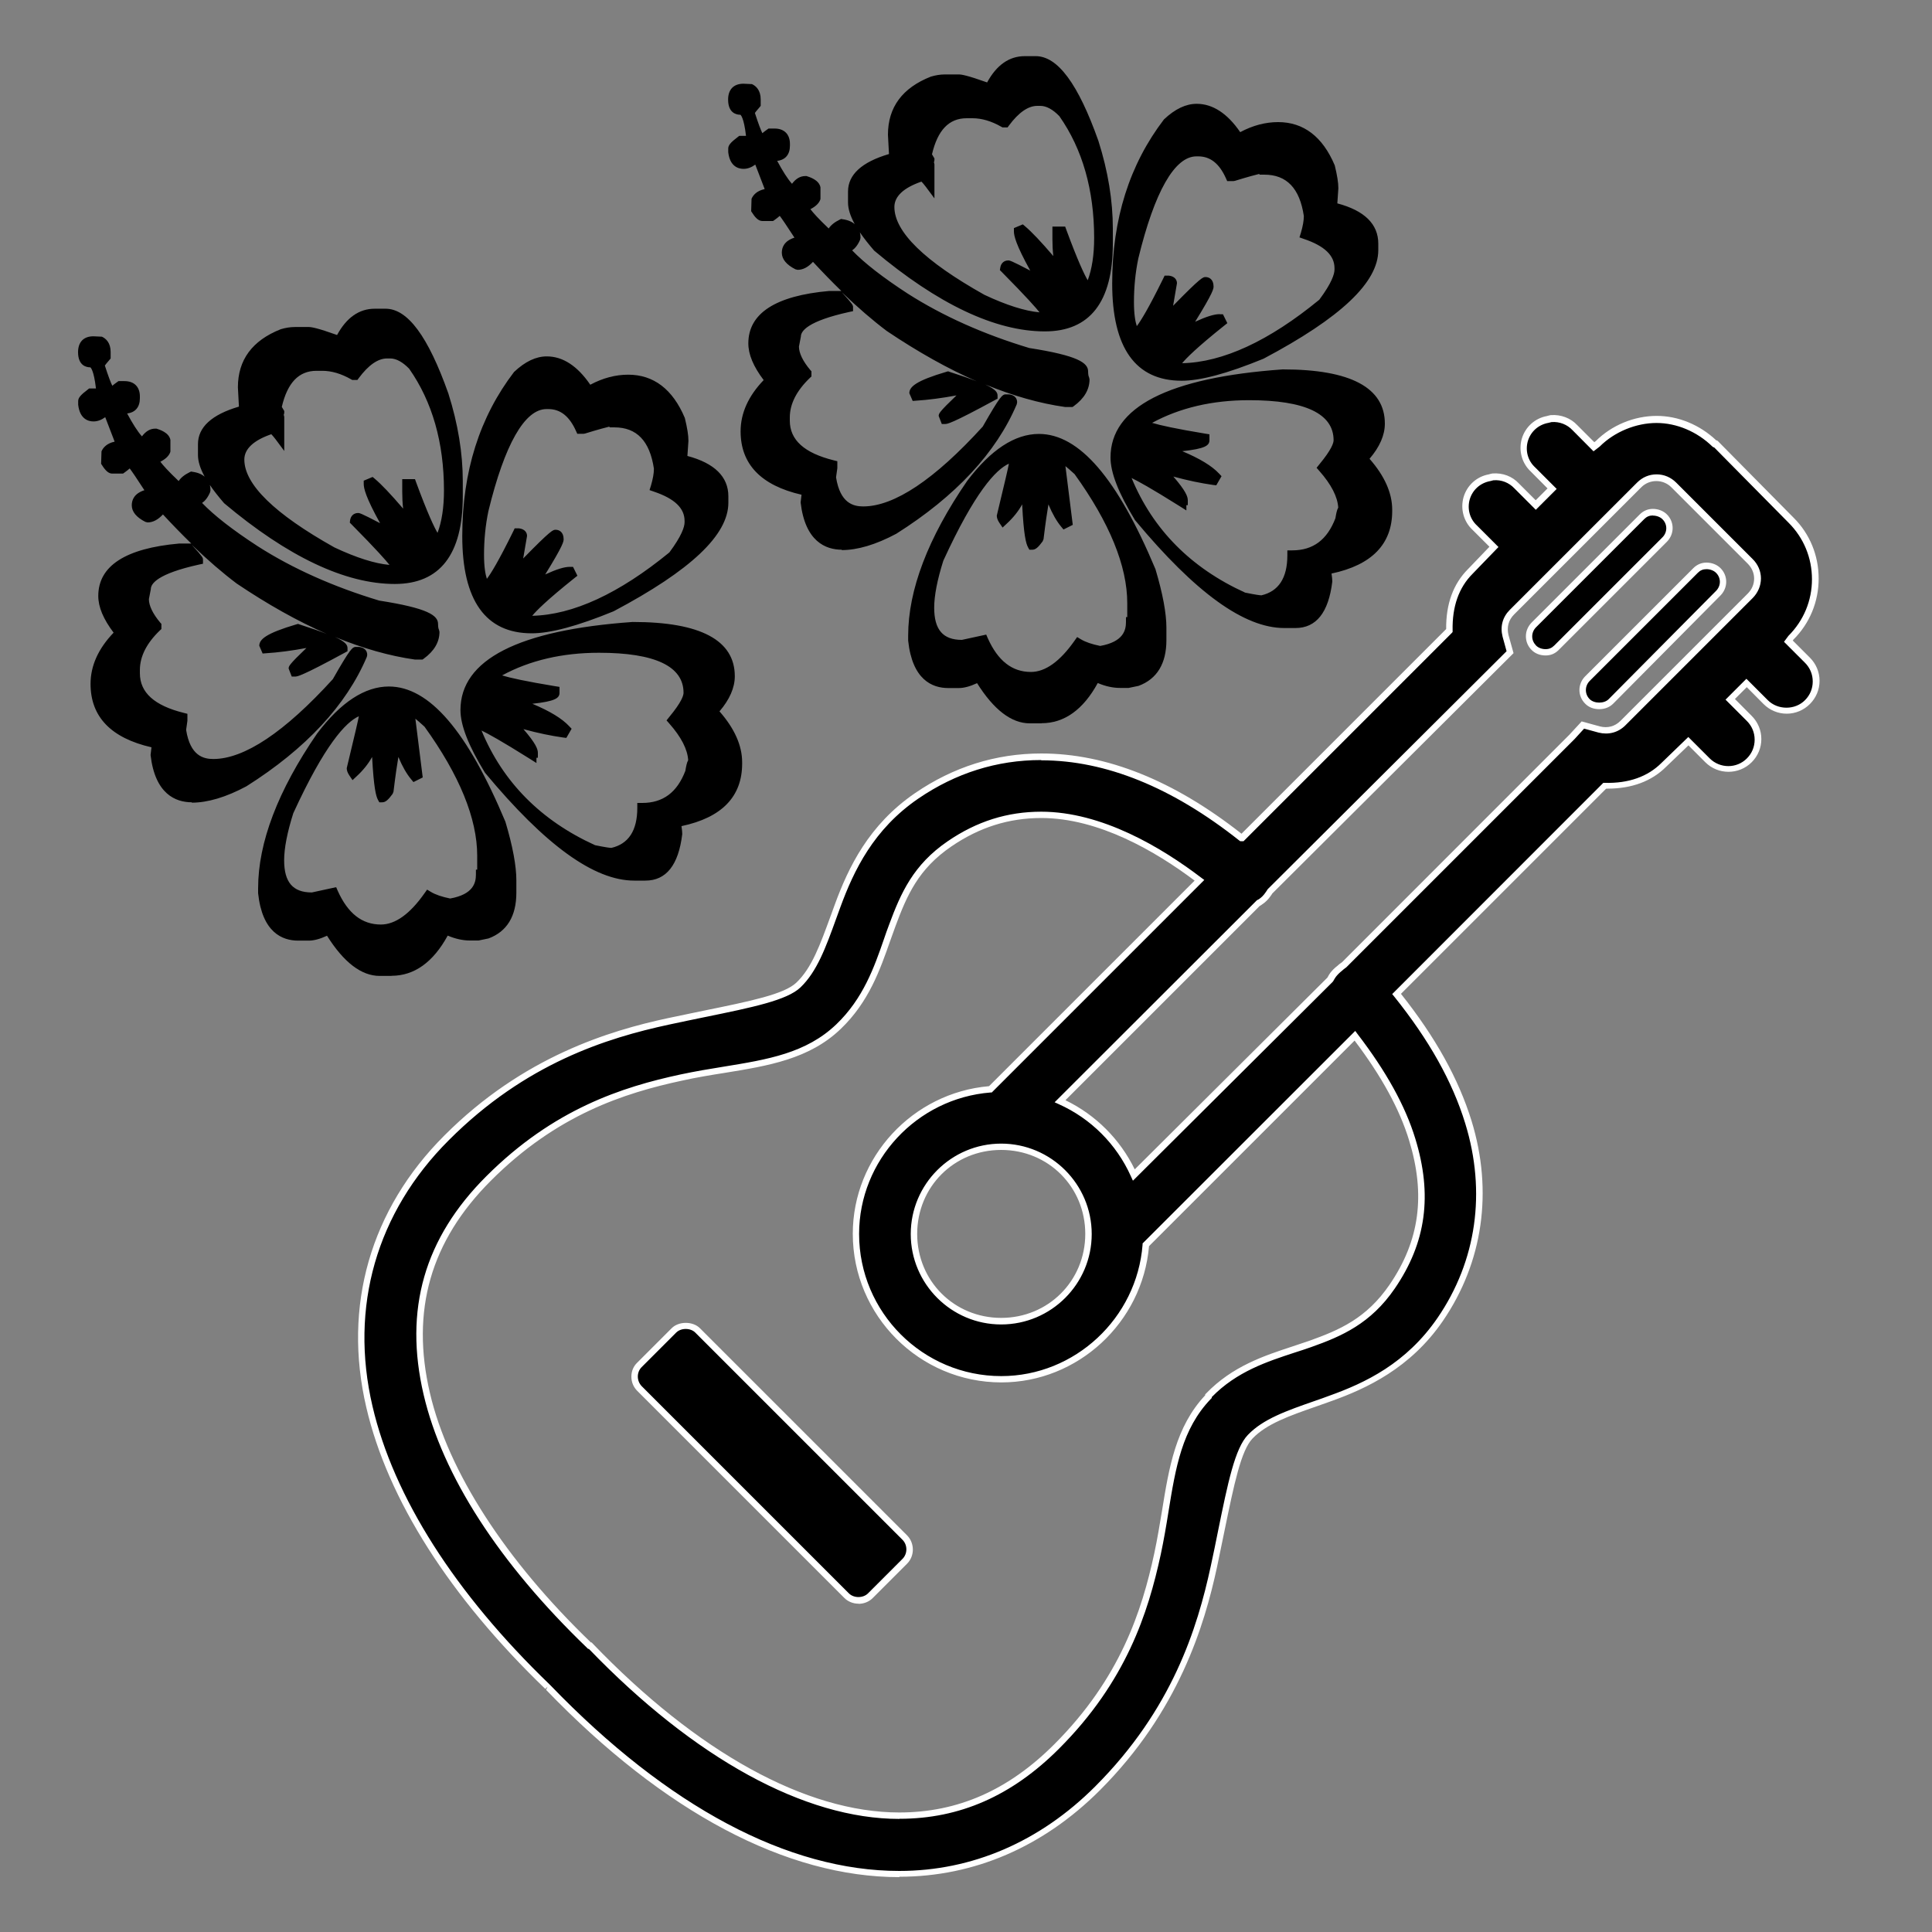<svg xmlns="http://www.w3.org/2000/svg" id="Layer_1" data-name="Layer 1" viewBox="0 0 150 150"><rect x="0" y="0" width="150" height="150" fill="#808080" stroke="none"/><defs><style> .cls-1 { fill: #fff; } </style></defs><g><path d="M7.26,26.48h.5c.31,.14,.46,.43,.46,.85v.36c-.31,.36-.46,.56-.46,.6v.11c.45,1.42,.77,2.13,.96,2.13,0-.09,.2-.28,.6-.57h.36c.54,0,.82,.27,.82,.82v.14c0,.55-.27,.82-.82,.82h-.36v.11c.69,1.35,1.28,2.23,1.78,2.63,.28-.54,.6-.82,.96-.82,.5,.14,.77,.33,.82,.57v.75c-.09,.26-.41,.5-.96,.71,.17,.4,.84,1.15,2.03,2.24h.14c0-.36,.27-.66,.82-.92,.71,.1,1.07,.45,1.07,1.07-.24,.55-.55,.82-.92,.82,.92,1.09,2.51,2.37,4.76,3.84,2.75,1.75,5.92,3.18,9.53,4.27,2.87,.45,4.3,.94,4.3,1.46,0,.26,.04,.46,.11,.6,0,.66-.36,1.26-1.07,1.78h-.46c-4.15-.59-8.69-2.55-13.61-5.86-1.8-1.35-3.79-3.21-5.97-5.58-.4,.55-.79,.82-1.17,.82-.57-.28-.85-.6-.85-.96,0-.5,.4-.81,1.21-.92-1.04-1.63-1.63-2.48-1.78-2.52,0,.12-.2,.32-.6,.6h-.71c-.12,0-.28-.17-.5-.5v-.71c.17-.38,.57-.57,1.21-.57l-1.07-2.77h-.14c-.33,.33-.65,.5-.96,.5-.47,0-.75-.32-.82-.96v-.25c0-.09,.2-.3,.6-.6h.82c-.14-1.59-.41-2.38-.82-2.38s-.6-.27-.6-.82,.27-.85,.82-.85Zm7.43,16.1c.47,.52,.71,.81,.71,.85-2.7,.59-4.05,1.35-4.05,2.27l-.14,.71c0,.66,.32,1.37,.96,2.13v.11c-1.11,1.07-1.67,2.18-1.67,3.34v.25c0,1.68,1.23,2.83,3.7,3.45v.25l-.11,.71c.26,1.75,1.09,2.63,2.49,2.63,2.54,0,5.72-2.11,9.56-6.33,.9-1.56,1.41-2.36,1.53-2.38h.25c.17,.02,.25,.11,.25,.25-1.56,3.7-4.63,6.99-9.21,9.88-1.52,.81-2.87,1.21-4.05,1.21-1.63,0-2.58-1.11-2.84-3.34l.11-.85c-3.18-.64-4.76-2.18-4.76-4.62,0-1.4,.64-2.71,1.92-3.95-.88-1.09-1.31-2.05-1.31-2.88,0-2.11,1.98-3.34,5.94-3.7h.75Zm14.4-18.23h.85c1.52,0,3.02,2.11,4.51,6.33,.73,2.32,1.1,4.55,1.1,6.68v1.17c0,4.29-1.63,6.43-4.9,6.43-3.77,0-8.1-2.06-13.01-6.18-1.26-1.45-1.88-2.59-1.88-3.45v-.85c0-1.18,1.07-2.06,3.2-2.63l-.11-1.42v-.36c0-1.97,1.03-3.35,3.09-4.16,.31-.09,.63-.14,.96-.14h1.07c.28,0,1.08,.24,2.38,.71,.69-1.42,1.6-2.13,2.74-2.13Zm-1.64,4.76c-.83-.47-1.63-.71-2.42-.71h-.46c-1.59,0-2.62,1.08-3.09,3.23l.21,.36c0,.07-.04,.11-.11,.11l.11,.25v1.53c-.28-.38-.47-.57-.57-.57-1.68,.55-2.52,1.34-2.52,2.38,0,2.09,2.39,4.47,7.18,7.14,2.01,.95,3.64,1.42,4.87,1.42l.11-.21c0-.24-1.07-1.43-3.2-3.59,.02-.17,.11-.25,.25-.25,.09,0,.96,.44,2.59,1.32v-.11c-1.19-2.01-1.78-3.29-1.78-3.84l.25-.11c.62,.52,1.56,1.55,2.84,3.09h.14c-.17-.78-.25-1.58-.25-2.38v-.6h.36c1.09,2.96,1.8,4.44,2.13,4.44,.5-1,.75-2.31,.75-3.95,0-3.81-.92-7.04-2.77-9.67-.62-.64-1.21-.96-1.78-.96h-.25c-.83,0-1.66,.56-2.49,1.67h-.11Zm2.74,24.56c2.94,0,5.84,3.42,8.71,10.27,.54,1.85,.82,3.32,.82,4.41v.96c0,1.66-.64,2.73-1.92,3.2l-.71,.14h-.6c-.57,0-1.2-.17-1.88-.5-1.09,2.16-2.49,3.23-4.19,3.23h-.92c-1.35,0-2.67-1.08-3.95-3.23-.64,.33-1.16,.5-1.56,.5h-.82c-1.59,0-2.5-1.11-2.74-3.34v-.36c0-3.48,1.5-7.42,4.51-11.8,1.75-2.32,3.51-3.48,5.26-3.48Zm-7.04-4.87c2.3,.73,3.45,1.24,3.45,1.53-2.23,1.21-3.46,1.81-3.7,1.81l-.11-.25c0-.09,.63-.73,1.88-1.92l.14-.21h-.25c-1.47,.31-2.78,.5-3.95,.57l-.11-.21c0-.36,.88-.79,2.63-1.31Zm-1.46,17.98c0,1.92,.84,2.88,2.52,2.88l1.67-.36c.85,1.9,2.08,2.84,3.7,2.84,1.26,0,2.49-.86,3.7-2.59,.4,.24,.96,.43,1.67,.57,1.59-.26,2.38-1.01,2.38-2.24,.07,0,.11-.25,.11-.75v-.71c0-2.99-1.39-6.4-4.16-10.24-.69-.64-1.09-.96-1.21-.96l-.21,.36,.57,4.55-.21,.11c-.45-.54-.89-1.42-1.32-2.63-.17,0-.4,1.27-.71,3.8-.24,.33-.4,.5-.5,.5-.21-.4-.37-1.84-.46-4.3h-.25c-.24,.85-.75,1.65-1.53,2.38-.09-.14-.14-.26-.14-.36,.64-2.61,.96-3.99,.96-4.16-.07-.17-.11-.28-.11-.36-1.54,.28-3.45,2.9-5.72,7.86-.5,1.56-.75,2.83-.75,3.8Zm27.44-18.13c5.02,0,7.54,1.28,7.54,3.84,0,.88-.44,1.79-1.31,2.74,1.26,1.35,1.88,2.67,1.88,3.95v.11c0,2.46-1.59,3.98-4.76,4.55,.07,.43,.11,.73,.11,.92-.26,2.16-1.09,3.23-2.49,3.23h-.85c-2.96,0-6.73-2.75-11.3-8.25-1.21-1.99-1.81-3.53-1.81-4.62,0-3.7,4.34-5.85,13.01-6.47Zm-6.68-20.61c1.18,0,2.26,.76,3.23,2.27h.11c1-.57,1.99-.85,2.99-.85,1.82,0,3.18,1.04,4.05,3.13,.17,.69,.25,1.23,.25,1.63l-.11,1.46c2.13,.5,3.2,1.45,3.2,2.84v.5c0,2.32-2.9,5.02-8.71,8.1-2.73,1.11-4.79,1.67-6.18,1.67-3.34,0-5.01-2.39-5.01-7.18s1.31-9.08,3.95-12.51c.76-.71,1.5-1.07,2.24-1.07Zm-4.16,24.56c.54,.28,2.13,.64,4.76,1.07v.14c0,.24-.95,.43-2.84,.57v.25c1.82,.66,3.06,1.34,3.7,2.03l-.14,.25c-1.21-.17-2.59-.49-4.16-.96v.11c1.18,1.26,1.78,2.06,1.78,2.42-.07,0-.11,.04-.11,.11-2.54-1.59-3.97-2.38-4.3-2.38l-.11,.25c1.66,4.31,4.72,7.49,9.17,9.53,.76,.17,1.23,.25,1.42,.25,1.59-.36,2.38-1.52,2.38-3.48,1.78,0,3.01-.91,3.7-2.74,.09-.55,.18-.82,.25-.82,0-.97-.52-2.05-1.56-3.23,.81-.97,1.21-1.68,1.21-2.13,0-2.32-2.31-3.48-6.93-3.48-3.1,0-5.81,.68-8.1,2.03l-.11,.25Zm-1.07-9.53c0,1.19,.15,2.01,.46,2.49,.38-.12,1.22-1.5,2.52-4.16h.11c.17,.02,.25,.1,.25,.21l-.5,2.88c1.92-1.99,2.95-2.99,3.09-2.99,.17,0,.25,.12,.25,.36,0,.26-.68,1.46-2.03,3.59h.11c1.35-.71,2.27-1.07,2.77-1.07l.11,.21c-2.39,1.92-3.59,3.08-3.59,3.48,.17,.07,.28,.11,.36,.11,3.32,0,7.01-1.67,11.09-5.01,.88-1.16,1.31-2.04,1.31-2.63v-.11c0-1.16-.88-2.04-2.63-2.63,.17-.54,.25-1.02,.25-1.42-.36-2.39-1.51-3.59-3.45-3.59,0-.07-.04-.11-.11-.11-.19,0-.95,.2-2.27,.6h-.25c-.57-1.28-1.4-1.92-2.49-1.92h-.14c-1.92,0-3.54,2.74-4.87,8.21-.24,1.14-.36,2.3-.36,3.48Z"></path><path d="M30.4,75.77h-.92c-1.42,0-2.79-1.05-4.09-3.12-.56,.26-1.03,.38-1.42,.38h-.82c-1.24,0-2.79-.64-3.11-3.68v-.39c0-3.54,1.54-7.59,4.58-12.01,1.83-2.42,3.7-3.65,5.57-3.65,3.13,0,6.09,3.44,9.05,10.5,.57,1.91,.85,3.43,.85,4.55v.96c0,1.82-.73,3.02-2.16,3.55l-.77,.16h-.68c-.53,0-1.11-.12-1.72-.38-1.13,2.07-2.6,3.12-4.36,3.12Zm-4.73-4.11l.18,.3c1.2,2.02,2.42,3.05,3.62,3.05h.92c1.57,0,2.83-.99,3.86-3.03l.17-.33,.33,.16c.63,.31,1.21,.46,1.72,.46h.6l.64-.13c1.07-.4,1.62-1.33,1.62-2.83v-.96c0-1.05-.27-2.5-.8-4.3-2.78-6.62-5.59-10-8.35-10-.79,0-1.59,.27-2.4,.79,.1-.03,.2-.06,.3-.08l.44-.08v.45h0s.01,.06,.08,.21l.03,.15c0,.1,0,.27-.79,3.52,.37-.48,.62-.97,.77-1.49l.08-.27h.9v.36c.08,1.83,.18,2.86,.27,3.44,.47-3.8,.67-3.8,1.04-3.8h.27l.09,.25c.22,.62,.44,1.15,.67,1.59l-.45-3.57,.39-.65h.21c.2,0,.4,.07,1.46,1.06,2.86,3.94,4.28,7.46,4.28,10.51v.71c0,.32,0,.67-.11,.89-.05,.96-.57,2.12-2.69,2.47h-.07s-.07,0-.07,0c-.6-.12-1.08-.27-1.48-.45-1.22,1.65-2.5,2.49-3.81,2.49-1.68,0-3-.94-3.91-2.79l-1.38,.29h-.03c-1.39,0-2.95-.58-2.95-3.25,0-.83,.18-1.88,.53-3.13-.7,1.88-1.06,3.65-1.06,5.29v.35c.21,1.98,.99,2.97,2.36,2.97h.82c.34,0,.81-.15,1.39-.46l.31-.16Zm.43-2.78l.12,.28c.79,1.76,1.89,2.62,3.35,2.62,1.12,0,2.26-.82,3.39-2.43l.2-.28,.3,.18c.35,.21,.85,.38,1.49,.51,1.79-.32,2-1.21,2-1.86v-.38h.1c0-.08,0-.2,0-.37v-.71c0-2.89-1.38-6.26-4.09-10.02-.34-.31-.56-.5-.71-.62l.57,4.56-.72,.36-.19-.23c-.34-.41-.67-.98-.98-1.72-.09,.53-.22,1.37-.38,2.7l-.07,.17c-.35,.48-.56,.65-.8,.65h-.23l-.11-.2c-.15-.28-.32-.92-.45-3.32-.29,.53-.69,1.03-1.2,1.5l-.32,.3-.25-.37c-.14-.21-.2-.39-.2-.56,.66-2.73,.88-3.7,.94-4.03-1.01,.45-2.65,2.21-5.09,7.53-.47,1.48-.71,2.72-.71,3.65,0,1.71,.68,2.5,2.15,2.5l1.89-.41Zm23.99-.51h-.85c-3.11,0-6.9-2.74-11.59-8.38-1.29-2.11-1.9-3.69-1.9-4.86,0-3.91,4.49-6.21,13.36-6.84h.03c5.25,0,7.91,1.42,7.91,4.21,0,.89-.4,1.81-1.19,2.73,1.17,1.33,1.76,2.66,1.76,3.95v.11c0,2.56-1.58,4.19-4.71,4.85,.04,.27,.06,.48,.06,.62-.29,2.41-1.25,3.61-2.86,3.61Zm-6.1-3.06c1.98,1.53,3.74,2.31,5.25,2.31h.85c.44,0,1.76,0,2.12-2.9,0-.12-.04-.41-.11-.82l-.06-.37,.36-.07c3-.54,4.46-1.9,4.46-4.18v-.11c0-1.17-.6-2.42-1.78-3.69l-.24-.25,.24-.25c.81-.87,1.21-1.71,1.21-2.48,0-2.3-2.4-3.46-7.15-3.46-8.39,.6-12.65,2.65-12.65,6.09,0,.27,.04,.58,.13,.93l.1-.24h.25c.19,0,.54,0,3.54,1.85-.25-.32-.62-.76-1.19-1.36l-.1-.11v-.76l.48,.15c1.21,.37,2.33,.64,3.33,.82-.67-.48-1.66-.95-2.96-1.43l-.25-.09v-.86l.35-.03c.73-.05,1.25-.11,1.63-.17-1.99-.35-3.2-.65-3.69-.9l-.31-.16,.29-.68,.11-.06c2.35-1.38,5.14-2.08,8.29-2.08,4.85,0,7.31,1.3,7.31,3.86,0,.51-.35,1.19-1.09,2.13,.96,1.16,1.45,2.25,1.45,3.24v.38h-.15c-.03,.1-.06,.25-.11,.51-.71,1.91-1.95,2.91-3.7,3.04-.1,1.94-.99,3.11-2.67,3.49-.23,0-.54-.02-1.58-.25-.69-.31-1.35-.65-1.97-1.02Zm-6.6-8.58c1.65,3.99,4.61,6.98,8.81,8.89,.88,.18,1.18,.21,1.27,.21,1.32-.31,2.01-1.33,2.01-3.11v-.38h.38c1.62,0,2.71-.82,3.35-2.49,.06-.35,.11-.64,.22-.83-.05-.84-.54-1.8-1.47-2.85l-.21-.24,.2-.25c.98-1.18,1.12-1.69,1.12-1.89,0-2.06-2.21-3.11-6.56-3.11-2.85,0-5.38,.59-7.53,1.76,.63,.19,1.84,.46,4.14,.84l.32,.05v.46c0,.41-.33,.66-2.11,.85,1.36,.57,2.3,1.14,2.86,1.74l.19,.2-.41,.71-.25-.03c-.92-.13-1.95-.34-3.08-.65,.97,1.12,1.12,1.56,1.12,1.84v.38h-.11v.41l-.57-.36c-2.15-1.35-3.19-1.92-3.69-2.16Zm-22.49,5.56c-1.27,0-2.86-.64-3.21-3.67l.07-.6c-3.14-.72-4.73-2.37-4.73-4.92,0-1.41,.6-2.74,1.79-3.98-.8-1.06-1.19-1.99-1.19-2.85,0-2.33,2.11-3.7,6.28-4.07h.94c-.71-.69-1.45-1.45-2.2-2.26-.39,.42-.78,.62-1.19,.62l-.17-.04c-.7-.35-1.06-.79-1.06-1.29,0-.41,.18-.91,.98-1.17-.61-.94-.95-1.44-1.14-1.69-.11,.1-.25,.21-.42,.33l-.1,.07h-.83c-.27,0-.51-.19-.81-.67l-.06-.09,.03-.97c.13-.29,.41-.62,1.02-.75l-.73-1.9c-.3,.22-.6,.33-.91,.33-.39,0-1.06-.17-1.19-1.29v-.29c0-.25,.18-.47,.75-.9l.1-.08h.53c-.17-1.46-.42-1.63-.44-1.64-.28,0-.95-.11-.95-1.18,0-.78,.43-1.23,1.19-1.23l.66,.03c.31,.14,.68,.47,.68,1.19v.5l-.09,.11c-.21,.24-.31,.37-.36,.44,.28,.87,.46,1.33,.58,1.57,.1-.09,.23-.18,.38-.29l.1-.07h.47c.75,0,1.19,.45,1.19,1.19v.14c0,.69-.36,1.11-.99,1.18,.43,.8,.81,1.4,1.15,1.78,.3-.4,.64-.6,1.03-.6h.1c.24,.08,.96,.29,1.08,.87v.89s-.01,.06-.01,.06c-.1,.29-.36,.54-.77,.75,.21,.28,.62,.74,1.42,1.5,.17-.26,.45-.49,.86-.69l.1-.05,.11,.02c.44,.06,.74,.2,.95,.38-.35-.64-.52-1.19-.52-1.68v-.85c0-1.31,1.07-2.29,3.18-2.91l-.08-1.5c0-2.13,1.12-3.64,3.33-4.51,.37-.11,.73-.17,1.1-.17h1.07c.21,0,.66,.07,2.2,.62,.74-1.36,1.72-2.04,2.92-2.04h.85c1.71,0,3.3,2.15,4.87,6.58,.75,2.36,1.12,4.65,1.12,6.81v1.17c0,4.52-1.78,6.81-5.28,6.81-3.84,0-8.3-2.11-13.25-6.27-.44-.51-.81-.98-1.11-1.42,.04,.15,.05,.3,.05,.42l-.03,.15c-.18,.42-.4,.68-.62,.83,.93,.97,2.38,2.1,4.32,3.36,2.7,1.73,5.88,3.15,9.43,4.22,3.78,.59,4.57,1.15,4.57,1.82,0,.26,.04,.39,.07,.44l.04,.17c0,.79-.41,1.49-1.22,2.08l-.1,.07h-.58c-1.98-.28-4.05-.87-6.2-1.75,.86,.4,.96,.64,.96,.88v.22l-.2,.11c-3.42,1.86-3.71,1.86-3.88,1.86h-.25l-.24-.62c0-.18,0-.28,1.38-1.6-1.12,.21-2.19,.35-3.15,.41l-.25,.02-.26-.6c0-.49,.49-.96,2.9-1.67l.11-.03,.11,.04c.91,.29,1.6,.53,2.12,.74-2.25-.98-4.58-2.29-6.99-3.91-1.09-.82-2.25-1.82-3.48-3l.05,.06c.81,.89,.81,.94,.81,1.1v.3l-.29,.06c-3.27,.72-3.76,1.5-3.76,1.91l-.15,.78c0,.5,.3,1.13,.88,1.82l.09,.1v.4l-.12,.11c-1.03,.99-1.55,2.02-1.55,3.07v.25c0,1.5,1.12,2.51,3.41,3.08l.28,.07v.54l-.1,.71c.32,2.02,1.35,2.26,2.11,2.26,2.41,0,5.54-2.09,9.28-6.2,1.38-2.43,1.52-2.45,1.73-2.5h.32c.41,.05,.62,.29,.62,.62l-.03,.15c-1.59,3.75-4.73,7.13-9.35,10.05-1.59,.85-3.01,1.27-4.25,1.27Zm-.96-19.34c-3.68,.33-5.56,1.45-5.56,3.32,0,.74,.41,1.63,1.23,2.64l.21,.27-.25,.24c-1.2,1.15-1.8,2.39-1.8,3.68,0,2.26,1.46,3.65,4.46,4.25l.34,.07-.15,1.2c.24,1.94,1.05,2.92,2.47,2.92,1.12,0,2.42-.39,3.88-1.17,4.12-2.61,7.04-5.59,8.66-8.87-.21,.34-.52,.85-.98,1.64-4,4.41-7.22,6.51-9.89,6.51-1.1,0-2.5-.51-2.86-2.95v-.06s.09-.67,.09-.67c-2.45-.68-3.69-1.94-3.69-3.73v-.25c0-1.19,.53-2.34,1.59-3.42-.58-.75-.88-1.48-.88-2.16l.15-.78c0-1,1.19-1.8,3.76-2.43-.06-.07-.13-.15-.22-.25h-.58Zm11.23,6.95l-.19,.28c-.59,.56-.99,.95-1.26,1.23,.46-.22,1.16-.58,2.23-1.16-.16-.09-.41-.2-.78-.35Zm-12.58-11.11l.31,.33c2.15,2.34,4.15,4.2,5.92,5.53,4.84,3.26,9.37,5.21,13.44,5.79h.28c.52-.41,.79-.85,.82-1.33-.07-.18-.1-.4-.1-.68-.02-.03-.35-.52-3.98-1.09-3.67-1.11-6.9-2.56-9.67-4.32-2.27-1.48-3.9-2.8-4.85-3.91l-.52-.62h.81c.2,0,.38-.17,.55-.52-.02-.26-.13-.51-.63-.6-.25,.13-.5,.32-.5,.53v.38h-.66l-.11-.1c-1.65-1.51-2-2.08-2.12-2.37l-.15-.35,.36-.14c.5-.2,.67-.36,.72-.45v-.65s-.09-.08-.49-.21c-.24,.04-.45,.35-.58,.61l-.21,.41-.36-.29c-.54-.44-1.16-1.34-1.88-2.75l-.04-.17v-.48h.73c.34,0,.44-.1,.44-.44v-.14c0-.34-.1-.44-.44-.44h-.24c-.21,.15-.31,.24-.35,.29v.28h-.38c-.16,0-.31-.06-.47-.28l.03,.28h-1.1c-.22,.17-.32,.27-.36,.32v.16c.07,.58,.31,.58,.44,.58,.2,0,.44-.13,.69-.39l.11-.11h.55l1.35,3.52h-.55c-.43,0-.71,.1-.83,.29v.51c.1,.14,.16,.21,.19,.24h.52c.22-.16,.32-.26,.35-.3v-.45l.49,.17c.17,.06,.34,.11,1.97,2.68l.31,.49-.57,.08c-.89,.13-.89,.45-.89,.55,0,.23,.32,.45,.56,.58,.23-.04,.5-.27,.79-.66l.27-.37Zm10.55,10.4c-1.03,.31-1.59,.55-1.89,.71,.85-.08,1.78-.22,2.78-.42-.26-.09-.56-.19-.89-.29Zm5.48-8.19c2.51,2.58,2.51,2.82,2.51,3.04l-.04,.17-.19,.38c2.64-.1,4.04-1.78,4.25-5.12-.11,1.07-.35,1.98-.72,2.72l-.1,.21h-.23c-.33,0-.7,0-2.1-3.66,.03,.59,.11,1.18,.23,1.75l.1,.45h-.78l-.11-.14c-.92-1.11-1.67-1.95-2.24-2.52,.21,.55,.66,1.45,1.54,2.95l.05,.09v.84l-.55-.3c-.72-.39-1.23-.66-1.6-.85Zm-5.72-14.86c-.29,0-.58,.04-.85,.13-1.89,.74-2.83,1.99-2.83,3.8v.36l.13,1.7-.3,.08c-1.94,.52-2.92,1.28-2.92,2.27v.85c0,.52,.31,1.5,1.79,3.2,4.3,3.61,8.22,5.63,11.63,6-1.1-.19-2.4-.63-3.94-1.36-4.98-2.79-7.39-5.23-7.39-7.48,0-1.22,.94-2.14,2.78-2.74l.12-.02c.07,0,.13,.01,.19,.04v-.55l-.3-.7h.08v-.02s.02-.15,.02-.15c.51-2.34,1.68-3.53,3.46-3.53h.46c.78,0,1.58,.22,2.39,.64,.85-1.06,1.73-1.6,2.62-1.6h.25c.67,0,1.36,.36,2.05,1.07,1.62,2.3,2.55,5.02,2.81,8.14-.1-1.76-.46-3.61-1.05-5.5-1.77-5.01-3.24-6.06-4.16-6.06h-.85c-.99,0-1.78,.63-2.4,1.92l-.15,.31-.32-.12c-1.71-.62-2.15-.69-2.25-.69h-1.07Zm-1.83,7.57c-1.39,.48-2.1,1.15-2.1,1.97,0,1.93,2.35,4.22,6.99,6.82,1.72,.81,3.16,1.26,4.28,1.36-.26-.33-.99-1.17-2.95-3.15l-.13-.13,.02-.18c.05-.35,.29-.57,.62-.57,.11,0,.2,0,1.71,.79-1.12-2.02-1.27-2.71-1.27-3.05v-.25l.69-.29,.18,.15c.52,.44,1.24,1.2,2.19,2.31-.05-.43-.07-.87-.07-1.31v-.98h.99l.09,.25c.9,2.44,1.4,3.48,1.66,3.92,.33-.87,.5-1.98,.5-3.29,0-3.72-.91-6.9-2.7-9.45-.5-.52-1.01-.8-1.47-.8h-.25c-.7,0-1.44,.51-2.19,1.52l-.11,.15h-.4l-.09-.05c-.77-.44-1.52-.66-2.23-.66h-.46c-1.37,0-2.25,.92-2.69,2.8l.19,.32v.1c0,.07-.01,.14-.04,.19l.04,.16v2.65l-.67-.9c-.16-.21-.26-.32-.32-.38Zm-13.81-6.86c-.29,0-.44,.07-.44,.48,0,.44,.13,.44,.23,.44,.18,0,.33,.06,.47,.18,.07-.1,.17-.23,.33-.41v-.22c0-.31-.1-.42-.18-.48h-.4Zm34.02,22.32c-3.57,0-5.39-2.54-5.39-7.55s1.35-9.25,4.02-12.74c.87-.82,1.71-1.21,2.54-1.21,1.25,0,2.38,.74,3.38,2.2,.97-.52,1.96-.78,2.94-.78,1.98,0,3.46,1.13,4.4,3.36,.19,.78,.28,1.34,.28,1.78l-.08,1.17c2.11,.56,3.18,1.62,3.18,3.13v.5c0,2.5-2.91,5.25-8.91,8.43-2.83,1.16-4.9,1.71-6.36,1.71Zm1.17-20.76c-.63,0-1.3,.32-1.98,.96-2.53,3.31-3.83,7.44-3.83,12.24,0,4.18,1.26,6.39,3.85,6.75l-.09-.04v-.25c0-.34,.24-.9,2.83-3.04-.39,.16-.9,.39-1.57,.74l-.17,.04h-.79l.37-.58c1.12-1.78,1.61-2.64,1.82-3.06-.39,.36-1.13,1.09-2.55,2.56l-.85,.88,.52-2.99c-1.57,3.08-1.98,3.2-2.21,3.27l-.27,.08-.16-.24c-.35-.54-.52-1.42-.52-2.69,0-1.2,.12-2.4,.36-3.56,1.39-5.73,3.1-8.51,5.24-8.51h.14c1.18,0,2.09,.64,2.72,1.91,1.96-.59,2.18-.59,2.29-.59,.12,0,.23,.04,.32,.11,2.02,.08,3.24,1.4,3.61,3.91,0,.39-.05,.8-.17,1.24,1.69,.65,2.55,1.61,2.55,2.87v.11c0,.68-.46,1.62-1.39,2.86-.62,.51-1.24,.99-1.84,1.42,3.39-2.18,5.11-4.13,5.11-5.81v-.5c0-1.21-.95-2.02-2.91-2.48l-.31-.07,.13-1.78c0-.34-.08-.86-.24-1.52-.8-1.89-2.01-2.84-3.69-2.84-.92,0-1.87,.27-2.8,.8l-.09,.05h-.41l-.11-.17c-.9-1.4-1.88-2.1-2.92-2.1Zm1.81,15.6h.23l.34,.69-.24,.19c-2.14,1.71-2.95,2.53-3.27,2.92,3.16-.07,6.74-1.72,10.65-4.92,.96-1.29,1.18-1.99,1.18-2.34v-.11c0-.99-.78-1.73-2.38-2.27l-.34-.12,.11-.35c.15-.51,.23-.95,.23-1.31-.32-2.15-1.33-3.21-3.07-3.21h-.38v-.06c-.28,.07-.83,.21-1.9,.54l-.11,.02h-.49l-.1-.22c-.51-1.14-1.21-1.7-2.15-1.7h-.14c-1.69,0-3.25,2.74-4.51,7.92-.23,1.1-.34,2.24-.34,3.39,0,.92,.1,1.5,.22,1.87,.3-.39,.9-1.35,2.06-3.71l.1-.21h.34c.47,.06,.62,.35,.62,.59l-.3,1.75c2.18-2.23,2.32-2.23,2.52-2.23,.29,0,.62,.19,.62,.73,0,.17,0,.43-1.43,2.74,.87-.4,1.48-.59,1.9-.59Z"></path></g><g><path d="M57.73,6.88h.5c.31,.14,.46,.43,.46,.85v.36c-.31,.36-.46,.56-.46,.6v.11c.45,1.42,.77,2.13,.96,2.13,0-.09,.2-.28,.6-.57h.36c.54,0,.82,.27,.82,.82v.14c0,.55-.27,.82-.82,.82h-.36v.11c.69,1.35,1.28,2.23,1.78,2.63,.28-.54,.6-.82,.96-.82,.5,.14,.77,.33,.82,.57v.75c-.09,.26-.41,.5-.96,.71,.17,.4,.84,1.15,2.03,2.24h.14c0-.36,.27-.66,.82-.92,.71,.1,1.07,.45,1.07,1.07-.24,.55-.55,.82-.92,.82,.92,1.09,2.51,2.37,4.76,3.84,2.75,1.75,5.92,3.18,9.53,4.27,2.87,.45,4.3,.94,4.3,1.46,0,.26,.04,.46,.11,.6,0,.66-.36,1.26-1.07,1.78h-.46c-4.15-.59-8.69-2.55-13.61-5.86-1.8-1.35-3.79-3.21-5.97-5.58-.4,.55-.79,.82-1.17,.82-.57-.28-.85-.6-.85-.96,0-.5,.4-.81,1.21-.92-1.04-1.63-1.63-2.48-1.78-2.52,0,.12-.2,.32-.6,.6h-.71c-.12,0-.28-.17-.5-.5v-.71c.17-.38,.57-.57,1.21-.57l-1.07-2.77h-.14c-.33,.33-.65,.5-.96,.5-.47,0-.75-.32-.82-.96v-.25c0-.09,.2-.3,.6-.6h.82c-.14-1.59-.41-2.38-.82-2.38s-.6-.27-.6-.82,.27-.85,.82-.85Zm7.43,16.1c.47,.52,.71,.81,.71,.85-2.7,.59-4.05,1.35-4.05,2.27l-.14,.71c0,.66,.32,1.37,.96,2.13v.11c-1.11,1.07-1.67,2.18-1.67,3.34v.25c0,1.68,1.23,2.83,3.7,3.45v.25l-.11,.71c.26,1.75,1.09,2.63,2.49,2.63,2.54,0,5.72-2.11,9.56-6.33,.9-1.56,1.41-2.36,1.53-2.38h.25c.17,.02,.25,.11,.25,.25-1.56,3.7-4.63,6.99-9.21,9.88-1.52,.81-2.87,1.21-4.05,1.21-1.63,0-2.58-1.11-2.84-3.34l.11-.85c-3.18-.64-4.76-2.18-4.76-4.62,0-1.4,.64-2.71,1.92-3.95-.88-1.09-1.31-2.05-1.31-2.88,0-2.11,1.98-3.34,5.94-3.7h.75Zm14.4-18.23h.85c1.52,0,3.02,2.11,4.51,6.33,.73,2.32,1.1,4.55,1.1,6.68v1.17c0,4.29-1.63,6.43-4.9,6.43-3.77,0-8.1-2.06-13.01-6.18-1.26-1.45-1.88-2.59-1.88-3.45v-.85c0-1.18,1.07-2.06,3.2-2.63l-.11-1.42v-.36c0-1.97,1.03-3.35,3.09-4.16,.31-.09,.63-.14,.96-.14h1.07c.28,0,1.08,.24,2.38,.71,.69-1.42,1.6-2.13,2.74-2.13Zm-1.64,4.76c-.83-.47-1.63-.71-2.42-.71h-.46c-1.59,0-2.62,1.08-3.09,3.23l.21,.36c0,.07-.04,.11-.11,.11l.11,.25v1.53c-.28-.38-.47-.57-.57-.57-1.68,.55-2.52,1.34-2.52,2.38,0,2.09,2.39,4.47,7.18,7.14,2.01,.95,3.64,1.42,4.87,1.42l.11-.21c0-.24-1.07-1.43-3.2-3.59,.02-.17,.11-.25,.25-.25,.09,0,.96,.44,2.59,1.32v-.11c-1.19-2.01-1.78-3.29-1.78-3.84l.25-.11c.62,.52,1.56,1.55,2.84,3.09h.14c-.17-.78-.25-1.58-.25-2.38v-.6h.36c1.09,2.96,1.8,4.44,2.13,4.44,.5-1,.75-2.31,.75-3.95,0-3.81-.92-7.04-2.77-9.67-.62-.64-1.21-.96-1.78-.96h-.25c-.83,0-1.66,.56-2.49,1.67h-.11Zm2.74,24.56c2.94,0,5.84,3.42,8.71,10.27,.54,1.85,.82,3.32,.82,4.41v.96c0,1.66-.64,2.73-1.92,3.2l-.71,.14h-.6c-.57,0-1.2-.17-1.88-.5-1.09,2.16-2.49,3.23-4.19,3.23h-.92c-1.35,0-2.67-1.08-3.95-3.23-.64,.33-1.16,.5-1.56,.5h-.82c-1.59,0-2.5-1.11-2.74-3.34v-.36c0-3.48,1.5-7.42,4.51-11.8,1.75-2.32,3.51-3.48,5.26-3.48Zm-7.04-4.87c2.3,.73,3.45,1.24,3.45,1.53-2.23,1.21-3.46,1.81-3.7,1.81l-.11-.25c0-.09,.63-.73,1.88-1.92l.14-.21h-.25c-1.47,.31-2.78,.5-3.95,.57l-.11-.21c0-.36,.88-.79,2.63-1.31Zm-1.46,17.98c0,1.92,.84,2.88,2.52,2.88l1.67-.36c.85,1.9,2.08,2.84,3.7,2.84,1.26,0,2.49-.86,3.7-2.59,.4,.24,.96,.43,1.67,.57,1.59-.26,2.38-1.01,2.38-2.24,.07,0,.11-.25,.11-.75v-.71c0-2.99-1.39-6.4-4.16-10.24-.69-.64-1.09-.96-1.21-.96l-.21,.36,.57,4.55-.21,.11c-.45-.54-.89-1.42-1.32-2.63-.17,0-.4,1.27-.71,3.8-.24,.33-.4,.5-.5,.5-.21-.4-.37-1.84-.46-4.3h-.25c-.24,.85-.75,1.65-1.53,2.38-.09-.14-.14-.26-.14-.36,.64-2.61,.96-3.99,.96-4.16-.07-.17-.11-.28-.11-.36-1.54,.28-3.45,2.9-5.72,7.86-.5,1.56-.75,2.83-.75,3.8Zm27.44-18.13c5.02,0,7.54,1.28,7.54,3.84,0,.88-.44,1.79-1.31,2.74,1.26,1.35,1.88,2.67,1.88,3.95v.11c0,2.46-1.59,3.98-4.76,4.55,.07,.43,.11,.73,.11,.92-.26,2.16-1.09,3.23-2.49,3.23h-.85c-2.96,0-6.73-2.75-11.3-8.25-1.21-1.99-1.81-3.53-1.81-4.62,0-3.7,4.34-5.85,13.01-6.47Zm-6.68-20.61c1.18,0,2.26,.76,3.23,2.27h.11c1-.57,1.99-.85,2.99-.85,1.82,0,3.18,1.04,4.05,3.13,.17,.69,.25,1.23,.25,1.63l-.11,1.46c2.13,.5,3.2,1.45,3.2,2.84v.5c0,2.32-2.9,5.02-8.71,8.1-2.73,1.11-4.79,1.67-6.18,1.67-3.34,0-5.01-2.39-5.01-7.18s1.31-9.08,3.95-12.51c.76-.71,1.5-1.07,2.24-1.07Zm-4.16,24.56c.54,.28,2.13,.64,4.76,1.07v.14c0,.24-.95,.43-2.84,.57v.25c1.82,.66,3.06,1.34,3.7,2.03l-.14,.25c-1.21-.17-2.59-.49-4.16-.96v.11c1.18,1.26,1.78,2.06,1.78,2.42-.07,0-.11,.04-.11,.11-2.54-1.59-3.97-2.38-4.3-2.38l-.11,.25c1.66,4.31,4.72,7.49,9.17,9.53,.76,.17,1.23,.25,1.42,.25,1.59-.36,2.38-1.52,2.38-3.48,1.78,0,3.01-.91,3.7-2.74,.09-.55,.18-.82,.25-.82,0-.97-.52-2.05-1.56-3.23,.81-.97,1.21-1.68,1.21-2.13,0-2.32-2.31-3.48-6.93-3.48-3.1,0-5.81,.68-8.1,2.03l-.11,.25Zm-1.07-9.53c0,1.19,.15,2.01,.46,2.49,.38-.12,1.22-1.5,2.52-4.16h.11c.17,.02,.25,.1,.25,.21l-.5,2.88c1.92-1.99,2.95-2.99,3.09-2.99,.17,0,.25,.12,.25,.36,0,.26-.68,1.46-2.03,3.59h.11c1.35-.71,2.27-1.07,2.77-1.07l.11,.21c-2.39,1.92-3.59,3.08-3.59,3.48,.17,.07,.28,.11,.36,.11,3.32,0,7.01-1.67,11.09-5.01,.88-1.16,1.31-2.04,1.31-2.63v-.11c0-1.16-.88-2.04-2.63-2.63,.17-.54,.25-1.02,.25-1.42-.36-2.39-1.51-3.59-3.45-3.59,0-.07-.04-.11-.11-.11-.19,0-.95,.2-2.27,.6h-.25c-.57-1.28-1.4-1.92-2.49-1.92h-.14c-1.92,0-3.54,2.74-4.87,8.21-.24,1.14-.36,2.3-.36,3.48Z"></path><path d="M80.87,56.16h-.92c-1.42,0-2.79-1.05-4.09-3.12-.56,.26-1.03,.38-1.42,.38h-.82c-1.24,0-2.79-.64-3.11-3.68v-.39c0-3.54,1.54-7.59,4.58-12.01,1.83-2.42,3.7-3.65,5.57-3.65,3.13,0,6.09,3.44,9.05,10.5,.57,1.91,.85,3.43,.85,4.55v.96c0,1.82-.73,3.02-2.16,3.55l-.77,.16h-.68c-.53,0-1.11-.12-1.72-.38-1.13,2.07-2.6,3.12-4.36,3.12Zm-4.73-4.11l.18,.3c1.2,2.02,2.42,3.05,3.62,3.05h.92c1.57,0,2.83-.99,3.86-3.03l.17-.33,.33,.16c.63,.31,1.21,.46,1.72,.46h.6l.64-.13c1.07-.4,1.62-1.33,1.62-2.83v-.96c0-1.05-.27-2.5-.8-4.3-2.78-6.62-5.59-10-8.35-10-.79,0-1.59,.27-2.4,.79,.1-.03,.2-.06,.3-.08l.44-.08v.45h0s.01,.06,.08,.21l.03,.15c0,.1,0,.27-.79,3.52,.37-.48,.62-.97,.77-1.49l.08-.27h.9v.36c.08,1.83,.18,2.86,.27,3.44,.47-3.8,.67-3.8,1.04-3.8h.27l.09,.25c.22,.62,.44,1.15,.66,1.59l-.45-3.57,.39-.65h.21c.2,0,.4,.07,1.46,1.06,2.86,3.94,4.28,7.46,4.28,10.51v.71c0,.32,0,.67-.11,.89-.05,.96-.57,2.12-2.69,2.47h-.07s-.07,0-.07,0c-.6-.12-1.08-.27-1.48-.45-1.22,1.65-2.5,2.49-3.81,2.49-1.68,0-3-.94-3.91-2.79l-1.38,.29h-.03c-1.39,0-2.95-.58-2.95-3.25,0-.83,.18-1.88,.53-3.13-.7,1.88-1.06,3.65-1.06,5.29v.35c.21,1.98,.99,2.97,2.36,2.97h.82c.34,0,.81-.15,1.39-.46l.31-.16Zm.43-2.78l.12,.28c.79,1.76,1.89,2.62,3.35,2.62,1.12,0,2.26-.82,3.39-2.43l.2-.28,.3,.18c.35,.21,.85,.38,1.49,.51,1.79-.32,2-1.21,2-1.86v-.38h.1c0-.08,0-.2,0-.37v-.71c0-2.89-1.38-6.26-4.09-10.02-.34-.31-.56-.5-.71-.62l.57,4.56-.72,.36-.19-.23c-.34-.41-.67-.98-.98-1.72-.09,.53-.22,1.37-.38,2.7l-.07,.17c-.35,.48-.56,.65-.8,.65h-.23l-.11-.2c-.15-.28-.33-.92-.45-3.32-.29,.53-.69,1.03-1.2,1.5l-.32,.3-.25-.37c-.14-.21-.2-.39-.2-.56,.66-2.73,.88-3.7,.94-4.03-1.01,.45-2.65,2.21-5.09,7.53-.47,1.48-.71,2.72-.71,3.65,0,1.71,.68,2.5,2.15,2.5l1.89-.41Zm3.47-7.31h0Zm20.52,6.8h-.85c-3.11,0-6.9-2.74-11.59-8.38-1.29-2.11-1.9-3.69-1.9-4.86,0-3.91,4.49-6.21,13.36-6.84h.03c5.25,0,7.91,1.42,7.91,4.21,0,.89-.4,1.81-1.19,2.73,1.17,1.33,1.76,2.66,1.76,3.95v.11c0,2.56-1.58,4.19-4.71,4.85,.04,.27,.06,.48,.06,.62-.29,2.41-1.25,3.61-2.86,3.61Zm-6.1-3.06c1.98,1.53,3.74,2.31,5.25,2.31h.85c.44,0,1.76,0,2.12-2.9,0-.12-.04-.41-.11-.82l-.06-.37,.36-.07c3-.54,4.46-1.9,4.46-4.18v-.11c0-1.17-.6-2.42-1.78-3.69l-.24-.25,.24-.25c.81-.87,1.21-1.71,1.21-2.48,0-2.3-2.4-3.46-7.15-3.46-8.39,.6-12.65,2.65-12.65,6.09,0,.27,.04,.58,.13,.93l.1-.24h.25c.19,0,.54,0,3.54,1.85-.25-.32-.62-.76-1.19-1.36l-.1-.11v-.76l.48,.15c1.21,.37,2.33,.64,3.33,.82-.67-.48-1.66-.95-2.96-1.43l-.25-.09v-.86l.35-.03c.73-.05,1.25-.11,1.63-.17-1.99-.35-3.2-.65-3.69-.9l-.31-.16,.29-.68,.11-.06c2.35-1.38,5.14-2.08,8.29-2.08,4.85,0,7.31,1.3,7.31,3.86,0,.51-.35,1.19-1.09,2.13,.96,1.16,1.45,2.25,1.45,3.24v.38h-.15c-.03,.1-.06,.25-.11,.51-.71,1.91-1.95,2.92-3.7,3.04-.1,1.94-.99,3.11-2.67,3.49-.22,.01-.54-.02-1.58-.25-.69-.31-1.35-.65-1.97-1.02Zm-6.6-8.58c1.65,3.99,4.61,6.98,8.81,8.89,.88,.18,1.18,.21,1.27,.21,1.32-.31,2.01-1.33,2.01-3.11v-.38h.38c1.62,0,2.71-.82,3.35-2.49,.06-.35,.11-.64,.22-.83-.05-.84-.54-1.8-1.47-2.85l-.21-.24,.2-.25c.98-1.18,1.12-1.69,1.12-1.89,0-2.06-2.21-3.11-6.56-3.11-2.85,0-5.38,.59-7.53,1.76,.63,.19,1.84,.46,4.14,.84l.31,.05v.46c0,.41-.33,.66-2.11,.85,1.36,.57,2.3,1.14,2.86,1.74l.19,.2-.41,.71-.25-.03c-.92-.13-1.95-.34-3.08-.65,.97,1.12,1.12,1.56,1.12,1.84v.38h-.11v.41l-.57-.36c-2.15-1.35-3.19-1.92-3.69-2.16Zm-22.49,5.56c-1.27,0-2.86-.64-3.21-3.67l.07-.6c-3.14-.72-4.73-2.37-4.73-4.92,0-1.41,.6-2.74,1.79-3.98-.8-1.06-1.19-1.99-1.19-2.85,0-2.33,2.11-3.7,6.28-4.07h.94c-.71-.69-1.45-1.45-2.2-2.26-.39,.42-.78,.62-1.19,.62l-.17-.04c-.7-.35-1.06-.79-1.06-1.29,0-.41,.18-.91,.98-1.17-.61-.94-.95-1.44-1.14-1.69-.11,.1-.25,.21-.42,.33l-.1,.07h-.83c-.33,0-.59-.32-.81-.67l-.06-.09,.03-.97c.13-.29,.41-.62,1.02-.75l-.73-1.9c-.3,.22-.6,.33-.91,.33-.39,0-1.06-.17-1.19-1.29v-.29c0-.25,.18-.47,.75-.9l.1-.08h.53c-.17-1.46-.42-1.63-.44-1.64-.28,0-.95-.11-.95-1.18,0-.78,.43-1.23,1.19-1.23l.66,.03c.31,.14,.68,.47,.68,1.19v.5l-.09,.11c-.21,.24-.31,.37-.36,.44,.28,.87,.46,1.33,.58,1.57,.1-.09,.23-.18,.38-.29l.1-.07h.47c.75,0,1.19,.45,1.19,1.19v.14c0,.69-.36,1.11-.99,1.18,.43,.8,.81,1.4,1.15,1.78,.3-.4,.64-.6,1.03-.6h.1c.24,.08,.96,.29,1.08,.87v.89s-.01,.06-.01,.06c-.1,.29-.36,.54-.77,.75,.21,.28,.62,.74,1.42,1.5,.17-.26,.45-.49,.86-.69l.1-.05,.11,.02c.44,.06,.74,.2,.95,.38-.35-.64-.52-1.19-.52-1.68v-.85c0-1.31,1.07-2.29,3.18-2.91l-.08-1.5c0-2.13,1.12-3.64,3.33-4.51,.37-.11,.73-.17,1.1-.17h1.07c.21,0,.66,.07,2.2,.62,.74-1.36,1.72-2.04,2.92-2.04h.85c1.71,0,3.3,2.15,4.87,6.58,.75,2.36,1.12,4.65,1.12,6.81v1.17c0,4.52-1.78,6.81-5.28,6.81-3.84,0-8.3-2.11-13.25-6.27-.44-.51-.81-.98-1.11-1.42,.04,.15,.05,.3,.05,.42l-.03,.15c-.18,.42-.4,.68-.62,.83,.93,.97,2.38,2.1,4.32,3.36,2.71,1.73,5.88,3.15,9.43,4.22,3.78,.59,4.57,1.15,4.57,1.82,0,.26,.04,.39,.07,.44l.04,.17c0,.79-.41,1.49-1.22,2.08l-.1,.07h-.58c-1.98-.28-4.05-.87-6.2-1.75,.86,.4,.96,.64,.96,.88v.22l-.2,.11c-3.42,1.86-3.71,1.86-3.88,1.86h-.25l-.24-.62c0-.18,0-.28,1.38-1.6-1.12,.21-2.19,.35-3.15,.41l-.25,.02-.26-.6c0-.49,.49-.96,2.9-1.67l.11-.03,.11,.04c.91,.29,1.6,.53,2.12,.74-2.25-.98-4.58-2.29-6.99-3.91-1.09-.82-2.25-1.82-3.48-3l.05,.06c.81,.89,.81,.94,.81,1.1v.3l-.29,.06c-3.27,.72-3.76,1.5-3.76,1.91l-.15,.78c0,.5,.3,1.13,.88,1.82l.09,.1v.4l-.12,.11c-1.03,.99-1.56,2.02-1.56,3.07v.25c0,1.5,1.12,2.51,3.41,3.08l.28,.07v.54l-.1,.71c.32,2.02,1.35,2.26,2.11,2.26,2.41,0,5.54-2.09,9.28-6.2,1.38-2.43,1.52-2.45,1.73-2.5h.32c.41,.05,.62,.29,.62,.62l-.03,.15c-1.59,3.75-4.73,7.13-9.35,10.05-1.59,.85-3.01,1.27-4.25,1.27Zm-.96-19.34c-3.68,.33-5.56,1.45-5.56,3.32,0,.74,.41,1.63,1.23,2.64l.21,.27-.25,.24c-1.2,1.15-1.8,2.39-1.8,3.68,0,2.26,1.46,3.65,4.46,4.25l.34,.07-.15,1.2c.24,1.94,1.05,2.92,2.47,2.92,1.12,0,2.42-.39,3.88-1.17,4.12-2.61,7.04-5.59,8.66-8.87-.21,.34-.52,.85-.98,1.64-4,4.41-7.22,6.51-9.89,6.51-1.1,0-2.5-.51-2.86-2.95v-.06s.09-.67,.09-.67c-2.45-.68-3.69-1.94-3.69-3.73v-.25c0-1.19,.53-2.34,1.59-3.42-.58-.75-.88-1.48-.88-2.16l.15-.78c0-1,1.19-1.8,3.76-2.43-.06-.07-.13-.15-.22-.25h-.58Zm11.23,6.95l-.19,.28c-.59,.56-.99,.95-1.26,1.23,.46-.22,1.16-.58,2.23-1.16-.16-.09-.41-.2-.78-.35Zm-12.58-11.11l.31,.33c2.15,2.34,4.15,4.2,5.92,5.53,4.84,3.26,9.37,5.21,13.44,5.79h.28c.52-.41,.79-.85,.82-1.33-.07-.18-.1-.4-.1-.68-.02-.03-.35-.52-3.98-1.09-3.67-1.11-6.9-2.56-9.67-4.32-2.27-1.48-3.9-2.8-4.85-3.91l-.52-.62h.81c.2,0,.38-.17,.55-.52-.02-.26-.13-.5-.63-.6-.25,.13-.5,.32-.5,.53v.38h-.66l-.11-.1c-1.65-1.51-2-2.08-2.12-2.37l-.15-.35,.36-.14c.5-.2,.67-.36,.72-.45v-.65s-.09-.08-.49-.21c-.24,.04-.45,.35-.58,.61l-.21,.41-.36-.29c-.54-.44-1.16-1.34-1.88-2.75l-.04-.17v-.48h.73c.34,0,.44-.1,.44-.44v-.14c0-.34-.1-.44-.44-.44h-.23c-.21,.15-.31,.24-.35,.29v.28h-.38c-.16,0-.31-.06-.47-.29l.03,.29h-1.1c-.22,.17-.32,.27-.36,.32v.16c.07,.58,.31,.58,.44,.58,.2,0,.44-.13,.69-.39l.11-.11h.55l1.35,3.52h-.55c-.43,0-.71,.1-.83,.29v.51c.1,.14,.16,.21,.19,.24h.52c.22-.16,.32-.26,.35-.3v-.45l.49,.17c.17,.06,.34,.11,1.97,2.68l.31,.49-.57,.08c-.89,.13-.89,.45-.89,.55,0,.23,.32,.45,.56,.58,.23-.04,.5-.27,.79-.66l.27-.37Zm10.55,10.4c-1.03,.31-1.59,.55-1.9,.71,.85-.08,1.78-.22,2.78-.42-.26-.09-.56-.19-.89-.29Zm5.48-8.19c2.51,2.58,2.51,2.82,2.51,3.04l-.04,.17-.19,.38c2.64-.1,4.04-1.78,4.25-5.12-.11,1.07-.35,1.98-.72,2.72l-.1,.21h-.23c-.33,0-.7,0-2.1-3.66,.03,.59,.11,1.18,.23,1.75l.1,.45h-.78l-.11-.14c-.92-1.11-1.67-1.95-2.24-2.52,.21,.55,.66,1.45,1.54,2.95l.05,.09v.83l-.55-.3c-.72-.39-1.23-.66-1.6-.84Zm-5.72-14.86c-.29,0-.58,.04-.85,.13-1.89,.74-2.83,1.99-2.83,3.8v.36l.13,1.7-.3,.08c-1.94,.52-2.92,1.28-2.92,2.27v.85c0,.52,.31,1.5,1.79,3.2,4.32,3.63,8.26,5.65,11.68,6-1.11-.18-2.45-.64-3.98-1.36-4.98-2.79-7.39-5.23-7.39-7.48,0-1.22,.94-2.14,2.78-2.74l.12-.02c.07,0,.13,.01,.19,.04v-.55l-.3-.7h.08v-.02s.02-.15,.02-.15c.51-2.34,1.68-3.53,3.46-3.53h.46c.78,0,1.58,.22,2.39,.64,.85-1.06,1.73-1.6,2.62-1.6h.25c.67,0,1.36,.36,2.05,1.07,1.62,2.3,2.55,5.02,2.81,8.14-.1-1.76-.46-3.6-1.05-5.49-1.77-5.01-3.24-6.06-4.16-6.06h-.85c-.99,0-1.78,.63-2.4,1.92l-.15,.31-.32-.12c-1.71-.62-2.15-.69-2.25-.69h-1.07Zm-1.83,7.57c-1.39,.48-2.1,1.15-2.1,1.97,0,1.93,2.35,4.22,6.99,6.82,1.72,.81,3.16,1.26,4.28,1.36-.26-.33-.99-1.17-2.95-3.15l-.13-.13,.03-.18c.05-.35,.29-.57,.62-.57,.11,0,.2,0,1.71,.79-1.12-2.02-1.27-2.71-1.27-3.05v-.25l.69-.29,.18,.15c.52,.44,1.24,1.2,2.19,2.31-.05-.43-.07-.87-.07-1.31v-.98h.99l.09,.25c.9,2.44,1.4,3.48,1.66,3.92,.33-.87,.5-1.98,.5-3.29,0-3.72-.91-6.9-2.7-9.45-.5-.52-1.01-.8-1.47-.8h-.25c-.7,0-1.44,.51-2.19,1.52l-.11,.15h-.4l-.09-.05c-.77-.44-1.52-.66-2.23-.66h-.46c-1.37,0-2.25,.92-2.69,2.8l.19,.32v.1c0,.07-.01,.14-.04,.19l.04,.16v2.65l-.67-.9c-.16-.21-.26-.32-.32-.38Zm-12.27,2.33h0Zm-1.55-9.19c-.29,0-.44,.07-.44,.48,0,.44,.13,.44,.23,.44,.18,0,.33,.06,.47,.18,.07-.1,.17-.23,.33-.41v-.22c0-.31-.1-.42-.18-.48h-.4Zm34.02,22.32c-3.57,0-5.39-2.54-5.39-7.55s1.35-9.25,4.02-12.74c.87-.82,1.71-1.21,2.54-1.21,1.24,0,2.38,.74,3.38,2.2,.97-.52,1.96-.78,2.94-.78,1.98,0,3.46,1.13,4.4,3.36,.19,.78,.28,1.34,.28,1.78l-.08,1.17c2.11,.56,3.18,1.61,3.18,3.13v.5c0,2.5-2.91,5.25-8.91,8.43-2.83,1.16-4.9,1.71-6.36,1.71Zm1.17-20.76c-.63,0-1.3,.32-1.98,.96-2.53,3.31-3.83,7.44-3.83,12.24,0,4.18,1.26,6.39,3.85,6.75l-.09-.04v-.25c0-.34,.24-.9,2.83-3.04-.39,.16-.9,.39-1.57,.74l-.17,.04h-.79l.37-.58c1.13-1.78,1.61-2.64,1.82-3.06-.39,.36-1.13,1.09-2.55,2.56l-.85,.88,.52-2.99c-1.57,3.07-1.98,3.2-2.21,3.27l-.27,.08-.16-.24c-.35-.54-.52-1.42-.52-2.69,0-1.2,.12-2.4,.36-3.56,1.39-5.73,3.1-8.51,5.24-8.51h.14c1.18,0,2.09,.64,2.72,1.91,1.72-.52,2.12-.59,2.29-.59,.12,0,.24,.04,.32,.11,2.02,.08,3.23,1.4,3.61,3.91,0,.39-.05,.8-.17,1.24,1.69,.65,2.55,1.61,2.55,2.86v.11c0,.68-.46,1.62-1.39,2.86-.62,.51-1.24,.99-1.85,1.43,3.39-2.18,5.12-4.13,5.12-5.81v-.5c0-1.21-.95-2.02-2.91-2.48l-.31-.07,.13-1.78c0-.34-.08-.86-.24-1.52-.8-1.89-2.01-2.84-3.69-2.84-.92,0-1.87,.27-2.8,.8l-.09,.05h-.41l-.11-.17c-.9-1.4-1.88-2.1-2.92-2.1Zm1.81,15.6h.23l.34,.69-.24,.19c-2.14,1.71-2.95,2.53-3.27,2.92,3.16-.07,6.74-1.72,10.65-4.93,.96-1.29,1.18-1.99,1.18-2.34v-.11c0-.99-.78-1.73-2.38-2.27l-.34-.12,.11-.35c.15-.51,.23-.95,.23-1.31-.32-2.15-1.33-3.21-3.07-3.21h-.38v-.06c-.28,.07-.83,.21-1.9,.54l-.11,.02h-.49l-.1-.22c-.51-1.14-1.21-1.7-2.15-1.7h-.14c-1.69,0-3.25,2.74-4.51,7.92-.23,1.1-.34,2.24-.34,3.39,0,.92,.1,1.5,.22,1.87,.3-.39,.9-1.35,2.06-3.71l.1-.21h.34c.47,.06,.62,.35,.62,.59l-.3,1.75c2.18-2.23,2.32-2.23,2.52-2.23,.29,0,.62,.19,.62,.73,0,.17,0,.43-1.43,2.74,.87-.4,1.48-.59,1.9-.59Z"></path></g><g><path d="M120.42,32.51c-.1,.02-.19,.04-.28,.07-.85,.15-1.53,.77-1.76,1.59-.24,.83,0,1.71,.64,2.29l1.48,1.48-1.27,1.27-1.48-1.48c-.47-.5-1.15-.76-1.83-.71-.1,.02-.19,.04-.28,.07-.85,.15-1.53,.77-1.76,1.59-.24,.83,0,1.71,.64,2.29l1.48,1.48-1.83,1.91c-1.28,1.28-1.66,2.95-1.62,4.59l-16.09,16.09h-.07c-3.92-3.11-9.36-6.28-15.53-6.28-3.17,0-6.52,.87-9.67,3.03-3.6,2.46-5.13,5.8-6.14,8.54-1.01,2.74-1.65,4.82-3.03,6.14-1.22,1.17-5,1.73-10.09,2.82s-11.38,3.18-17.22,9.03c-5.96,5.95-7.74,13.44-6,20.89,1.73,7.42,6.7,14.85,13.83,21.74,.03,.03,.04,.04,.07,.07,8.59,8.91,18.06,14.47,27.24,14.47,5.55,0,10.9-2.15,15.38-6.63,5.85-5.85,7.94-12.12,9.03-17.22s1.65-8.87,2.82-10.09c1.31-1.37,3.45-1.98,6.21-2.96s6.07-2.53,8.54-6.14c3.49-5.1,3.63-10.64,2.19-15.31-1.2-3.89-3.41-7.26-5.58-9.95l16.16-16.16c1.64,.04,3.31-.34,4.59-1.62l1.91-1.83,1.48,1.48c.9,.9,2.35,.9,3.25,0,.9-.9,.9-2.35,0-3.25l-1.48-1.48,1.27-1.27,1.48,1.48c.9,.9,2.35,.9,3.25,0,.9-.9,.9-2.35,0-3.25l-1.48-1.48,.21-.28c2.51-2.5,2.51-6.61,0-9.1l-5.86-5.93s-.05,.02-.07,0c-1.24-1.22-2.88-1.91-4.52-1.91s-3.33,.65-4.59,1.91l-.28,.21-1.48-1.48c-.47-.5-1.15-.76-1.83-.71Zm8.19,4.59c.48,0,.96,.19,1.34,.56l5.93,5.93c.77,.76,.77,1.91,0,2.68l-9.88,9.88c-.49,.49-1.14,.67-1.83,.49l-1.27-.35-.85,.92-17.71,17.71c-.12,.08-.25,.18-.35,.28-.19,.14-.35,.31-.49,.49-.08,.11-.15,.23-.21,.35l-15.24,15.17c-1.14-2.53-3.18-4.58-5.72-5.72l15.31-15.31,.07-.07,.14-.07c.26-.17,.47-.38,.64-.64,.05-.07,.1-.14,.14-.21l17.71-17.64,.92-.92-.35-1.27c-.18-.71,0-1.35,.49-1.83l9.88-9.88c.39-.39,.86-.56,1.34-.56Zm-.28,2.68c-.32,0-.6,.11-.85,.35l-8.4,8.4c-.49,.49-.49,1.27,0,1.76,.25,.25,.59,.35,.92,.35s.6-.11,.85-.35l8.4-8.4c.49-.49,.49-1.27,0-1.76-.25-.25-.6-.35-.92-.35Zm4.16,4.16c-.32,0-.6,.11-.85,.35l-8.4,8.4c-.49,.49-.49,1.27,0,1.76,.25,.25,.59,.35,.92,.35s.67-.11,.92-.35l8.33-8.4c.49-.49,.49-1.27,0-1.76-.25-.25-.6-.35-.92-.35Zm-51.66,19.34c4.39,0,8.83,2.45,12.28,5.08l-16.23,16.23c-5.8,.45-10.44,5.3-10.44,11.22,0,6.21,5.08,11.29,11.29,11.29s10.77-4.64,11.22-10.44l16.23-16.23c1.79,2.34,3.55,5.11,4.45,8.04,1.15,3.73,1.14,7.5-1.55,11.43-1.77,2.59-3.85,3.55-6.35,4.45s-5.5,1.52-7.9,4.02v.07c-3.02,3.14-2.94,7.5-3.95,12.21s-2.73,9.86-7.83,14.96c-3.75,3.75-7.79,5.36-12.21,5.36-7.33,0-15.9-4.77-23.99-13.2h-.07c-6.76-6.49-11.19-13.35-12.63-19.55s-.19-11.74,4.8-16.73c5.1-5.1,10.25-6.82,14.96-7.83,4.71-1.01,9.07-.94,12.21-3.95,2.5-2.39,3.25-5.35,4.16-7.83s1.84-4.57,4.45-6.35c2.43-1.67,4.8-2.26,7.13-2.26Zm-3.11,25.76c3.77,0,6.77,3.01,6.77,6.77s-3.01,6.77-6.77,6.77-6.77-3.01-6.77-6.77,3.01-6.77,6.77-6.77Zm-24.49,13.9c-.33,0-.67,.11-.92,.35l-2.68,2.68c-.5,.49-.5,1.33,0,1.83l16.09,16.09c.49,.49,1.34,.49,1.83,0l2.68-2.68c.49-.49,.49-1.33,0-1.83l-16.09-16.09c-.25-.25-.59-.35-.92-.35Z"></path><path class="cls-1" d="M69.82,145.74c-8.76,0-18.25-5.03-27.42-14.54l.11-.25-.17,.18c-7.43-7.16-12.24-14.72-13.9-21.86-1.84-7.88,.32-15.38,6.07-21.12,6.12-6.13,12.83-8.13,17.34-9.1,.98-.21,1.9-.4,2.78-.58,3.64-.74,6.26-1.28,7.2-2.18,1.2-1.14,1.84-2.93,2.67-5.2l.31-.85c1.06-2.9,2.64-6.2,6.23-8.66,2.98-2.04,6.28-3.08,9.81-3.08,5.06,0,10.29,2.1,15.54,6.23l15.89-15.89c-.02-1.95,.55-3.51,1.7-4.66l1.66-1.73-1.31-1.31c-.69-.64-.96-1.62-.7-2.54,.27-.92,1.02-1.6,1.96-1.77,.07-.02,.17-.05,.28-.07,.81-.06,1.54,.22,2.06,.78l1.3,1.3,.92-.92-1.3-1.31c-.69-.64-.96-1.62-.7-2.54,.27-.92,1.02-1.6,1.96-1.77,.07-.02,.17-.05,.28-.07h.03c.76-.06,1.53,.23,2.04,.78l1.32,1.32,.11-.08c1.23-1.23,2.97-1.96,4.74-1.96,1.67,0,3.34,.69,4.62,1.9,.07,0,.12,.04,.14,.07l5.86,5.93c1.26,1.25,1.95,2.93,1.95,4.73,0,1.79-.69,3.47-1.95,4.73l-.06,.08,1.33,1.33c.48,.48,.75,1.12,.75,1.8s-.27,1.32-.75,1.8-1.12,.75-1.8,.75-1.32-.27-1.8-.75l-1.3-1.31-.92,.92,1.3,1.31c.48,.48,.75,1.12,.75,1.8s-.27,1.32-.75,1.8c-.99,.99-2.61,.99-3.6,0l-1.31-1.31-1.73,1.66c-1.12,1.12-2.66,1.7-4.56,1.7-.03,0-.07,0-.1,0l-15.93,15.93c2.68,3.37,4.47,6.6,5.48,9.86,1.68,5.47,.89,10.98-2.22,15.53-2.52,3.68-5.95,5.26-8.66,6.23-.37,.13-.72,.26-1.07,.38-2.21,.77-3.95,1.38-5.05,2.52-.9,.93-1.44,3.57-2.19,7.22-.18,.87-.37,1.79-.57,2.76-.97,4.5-2.96,11.2-9.1,17.34-4.39,4.39-9.77,6.71-15.56,6.71Zm11.01-86.73c-3.43,0-6.63,1.01-9.53,2.99-3.48,2.38-5.01,5.59-6.05,8.42l-.31,.85c-.84,2.33-1.51,4.16-2.79,5.39-1.04,1-3.72,1.55-7.44,2.31-.87,.18-1.8,.37-2.77,.58-4.83,1.04-11.13,3-17.09,8.97-5.62,5.61-7.73,12.95-5.93,20.66,1.64,7.04,6.4,14.52,13.76,21.61l.08,.08c9.08,9.41,18.44,14.39,27.06,14.39,5.66,0,10.92-2.27,15.21-6.56,5.98-5.98,7.93-12.28,8.97-17.09,.21-.97,.4-1.89,.57-2.75,.76-3.73,1.31-6.42,2.32-7.46,1.18-1.23,2.97-1.86,5.24-2.65,.34-.12,.7-.24,1.06-.38,2.8-1,5.99-2.51,8.42-6.05,3.03-4.42,3.79-9.78,2.15-15.1-1-3.26-2.81-6.48-5.53-9.87l-.14-.17,16.39-16.4h.11c1.86,.05,3.34-.48,4.41-1.55l2.08-2.01,1.66,1.66c.8,.8,2.1,.8,2.89,0,.39-.39,.6-.9,.6-1.45s-.21-1.06-.6-1.45l-1.66-1.66,1.62-1.62,1.66,1.66c.78,.78,2.12,.78,2.89,0,.39-.39,.6-.9,.6-1.45s-.21-1.06-.6-1.45l-1.63-1.63,.34-.46c1.19-1.19,1.83-2.74,1.83-4.4,0-1.66-.64-3.21-1.81-4.38l-5.78-5.85c-.07-.01-.12-.05-.14-.07-1.19-1.16-2.77-1.83-4.34-1.83s-3.25,.67-4.41,1.83l-.48,.37-1.63-1.64c-.41-.44-1.01-.68-1.63-.63-.08,.02-.17,.04-.24,.06-.78,.14-1.38,.68-1.6,1.42-.21,.74,0,1.52,.57,2.04l1.67,1.67-1.62,1.62-1.66-1.66c-.42-.45-1.02-.69-1.64-.63-.06,.01-.15,.04-.23,.06-.78,.14-1.38,.68-1.6,1.42-.21,.74,0,1.52,.57,2.04l1.66,1.66-2.01,2.08c-1.07,1.07-1.59,2.55-1.55,4.41v.11s-.07,.08-.07,.08l-16.16,16.16h-.26l-.07-.05c-5.21-4.13-10.38-6.23-15.37-6.23Zm-11.01,82.21c-7.34,0-15.89-4.69-24.1-13.2h-.06l-.07-.07c-6.84-6.58-11.23-13.38-12.7-19.67-1.54-6.6,.05-12.15,4.87-16.96,5.22-5.22,10.56-6.93,15.08-7.9,1.13-.24,2.25-.43,3.32-.6,3.45-.56,6.43-1.05,8.77-3.29,2.09-2,2.95-4.45,3.7-6.62,.13-.38,.26-.76,.4-1.12,.91-2.46,1.88-4.65,4.54-6.47,2.26-1.55,4.64-2.3,7.27-2.3,4.71,0,9.36,2.79,12.43,5.13l.23,.17-16.5,16.5h-.09c-5.73,.45-10.21,5.27-10.21,10.98,0,6.09,4.95,11.04,11.04,11.04,5.71,0,10.53-4.49,10.97-10.21v-.09s16.51-16.5,16.51-16.5l.17,.23c2.24,2.92,3.71,5.58,4.49,8.12,1.35,4.39,.85,8.09-1.59,11.65-1.87,2.73-4.13,3.71-6.47,4.54-.43,.15-.87,.3-1.32,.44-2.1,.69-4.48,1.46-6.42,3.45v.07l-.07,.07c-2.24,2.33-2.73,5.31-3.29,8.76-.17,1.08-.36,2.19-.6,3.32-.98,4.53-2.68,9.86-7.9,15.08-3.66,3.66-7.71,5.44-12.38,5.44Zm-23.96-13.7h.08l.07,.08c8.13,8.46,16.59,13.12,23.81,13.12,4.54,0,8.47-1.73,12.03-5.29,5.13-5.13,6.81-10.38,7.77-14.84,.24-1.12,.42-2.23,.6-3.3,.54-3.35,1.06-6.52,3.35-8.96v-.07l.07-.07c2.04-2.12,4.51-2.93,6.7-3.65,.45-.15,.88-.29,1.31-.44,2.35-.84,4.44-1.74,6.23-4.35,2.34-3.42,2.82-6.98,1.52-11.22-.74-2.42-2.13-4.96-4.23-7.74l-15.96,15.96c-.51,5.94-5.53,10.58-11.46,10.58-6.36,0-11.54-5.18-11.54-11.54,0-5.94,4.64-10.95,10.58-11.46l15.96-15.96c-3.01-2.26-7.45-4.86-11.9-4.86-2.53,0-4.81,.72-6.99,2.21-2.55,1.74-3.44,3.77-4.35,6.23-.13,.36-.26,.73-.4,1.11-.78,2.22-1.65,4.73-3.83,6.82-2.44,2.35-5.64,2.87-9.03,3.42-1.07,.17-2.18,.35-3.3,.6-4.46,.96-9.71,2.63-14.84,7.77-4.68,4.68-6.23,10.08-4.73,16.49,1.42,6.09,5.85,12.96,12.49,19.35Zm20.79-3.01c-.41,0-.81-.16-1.09-.44l-16.09-16.09c-.29-.29-.45-.68-.45-1.1,0-.42,.16-.8,.45-1.08l2.68-2.68c.55-.55,1.64-.55,2.19,0l16.09,16.09c.59,.6,.59,1.6,0,2.19l-2.68,2.68c-.28,.28-.68,.44-1.09,.44Zm-13.41-21.33c-.29,0-.56,.1-.74,.28l-2.68,2.68c-.19,.19-.3,.45-.3,.73,0,.29,.11,.55,.3,.75l16.09,16.09c.38,.38,1.1,.38,1.48,0l2.68-2.68c.4-.4,.4-1.08,0-1.48l-16.09-16.09c-.18-.18-.45-.28-.74-.28Zm24.49-.35c-3.87,0-7.02-3.15-7.02-7.02s3.15-7.02,7.02-7.02,7.03,3.15,7.03,7.02-3.15,7.02-7.03,7.02Zm0-13.55c-3.66,0-6.52,2.87-6.52,6.52s2.87,6.52,6.52,6.52,6.53-2.87,6.53-6.52-2.87-6.52-6.53-6.52Zm10.22,2.37l-.15-.33c-1.12-2.49-3.1-4.47-5.59-5.59l-.33-.15,15.71-15.69,.14-.07c.2-.13,.39-.32,.54-.55,.06-.07,.09-.14,.13-.2l.04-.05,18.53-18.46-.31-1.13c-.2-.79,0-1.52,.56-2.08l9.88-9.88c.42-.42,.94-.64,1.52-.64s1.11,.23,1.52,.64l5.93,5.93c.42,.41,.65,.95,.65,1.51,0,.56-.23,1.11-.65,1.53l-9.88,9.88c-.55,.55-1.3,.75-2.07,.56l-1.13-.31-.74,.81-17.72,17.72c-.15,.11-.26,.19-.35,.28-.19,.15-.34,.3-.47,.47-.07,.1-.13,.2-.19,.31l-.05,.07-15.5,15.43Zm-5.21-6.22c2.34,1.14,4.22,3.02,5.36,5.36l14.96-14.89c.06-.12,.13-.23,.21-.35,.16-.21,.34-.39,.55-.55,.09-.09,.23-.2,.37-.29l17.67-17.68,.94-1.02,1.42,.39c.6,.15,1.16,0,1.59-.43l9.88-9.88c.33-.33,.5-.74,.5-1.17,0-.43-.18-.84-.5-1.16l-5.93-5.93c-.64-.64-1.69-.64-2.33,0l-9.88,9.88c-.43,.43-.58,.99-.43,1.6l.39,1.4-18.73,18.66s-.06,.11-.12,.18c-.18,.27-.42,.51-.7,.69l-.17,.11-15.06,15.06Zm41.42-30.37c-.43,0-.82-.15-1.09-.43-.59-.59-.59-1.52,0-2.12l8.4-8.4c.28-.28,.63-.43,1.02-.43,.42,0,.82,.16,1.09,.43,.59,.59,.59,1.52,0,2.12l-8.33,8.4c-.28,.28-.66,.43-1.09,.43Zm8.33-10.87c-.27,0-.48,.09-.67,.28l-8.4,8.4c-.39,.4-.39,1.02,0,1.41,.36,.36,1.13,.36,1.48,0l8.33-8.4c.4-.4,.4-1.02,0-1.41-.17-.17-.45-.28-.74-.28Zm-12.49,6.7c-.43,0-.82-.15-1.09-.43-.29-.29-.44-.66-.44-1.06s.16-.77,.44-1.06l8.4-8.4c.28-.28,.63-.43,1.02-.43,.42,0,.82,.16,1.09,.43,.59,.59,.59,1.52,0,2.12l-8.4,8.4c-.29,.29-.62,.43-1.02,.43Zm8.33-10.87c-.27,0-.48,.09-.67,.28l-8.4,8.4c-.19,.19-.3,.44-.3,.71s.11,.51,.3,.71c.18,.18,.45,.28,.74,.28,.27,0,.48-.09,.67-.28l8.4-8.4c.4-.4,.4-1.02,0-1.41-.17-.17-.45-.28-.74-.28Z"></path></g></svg>